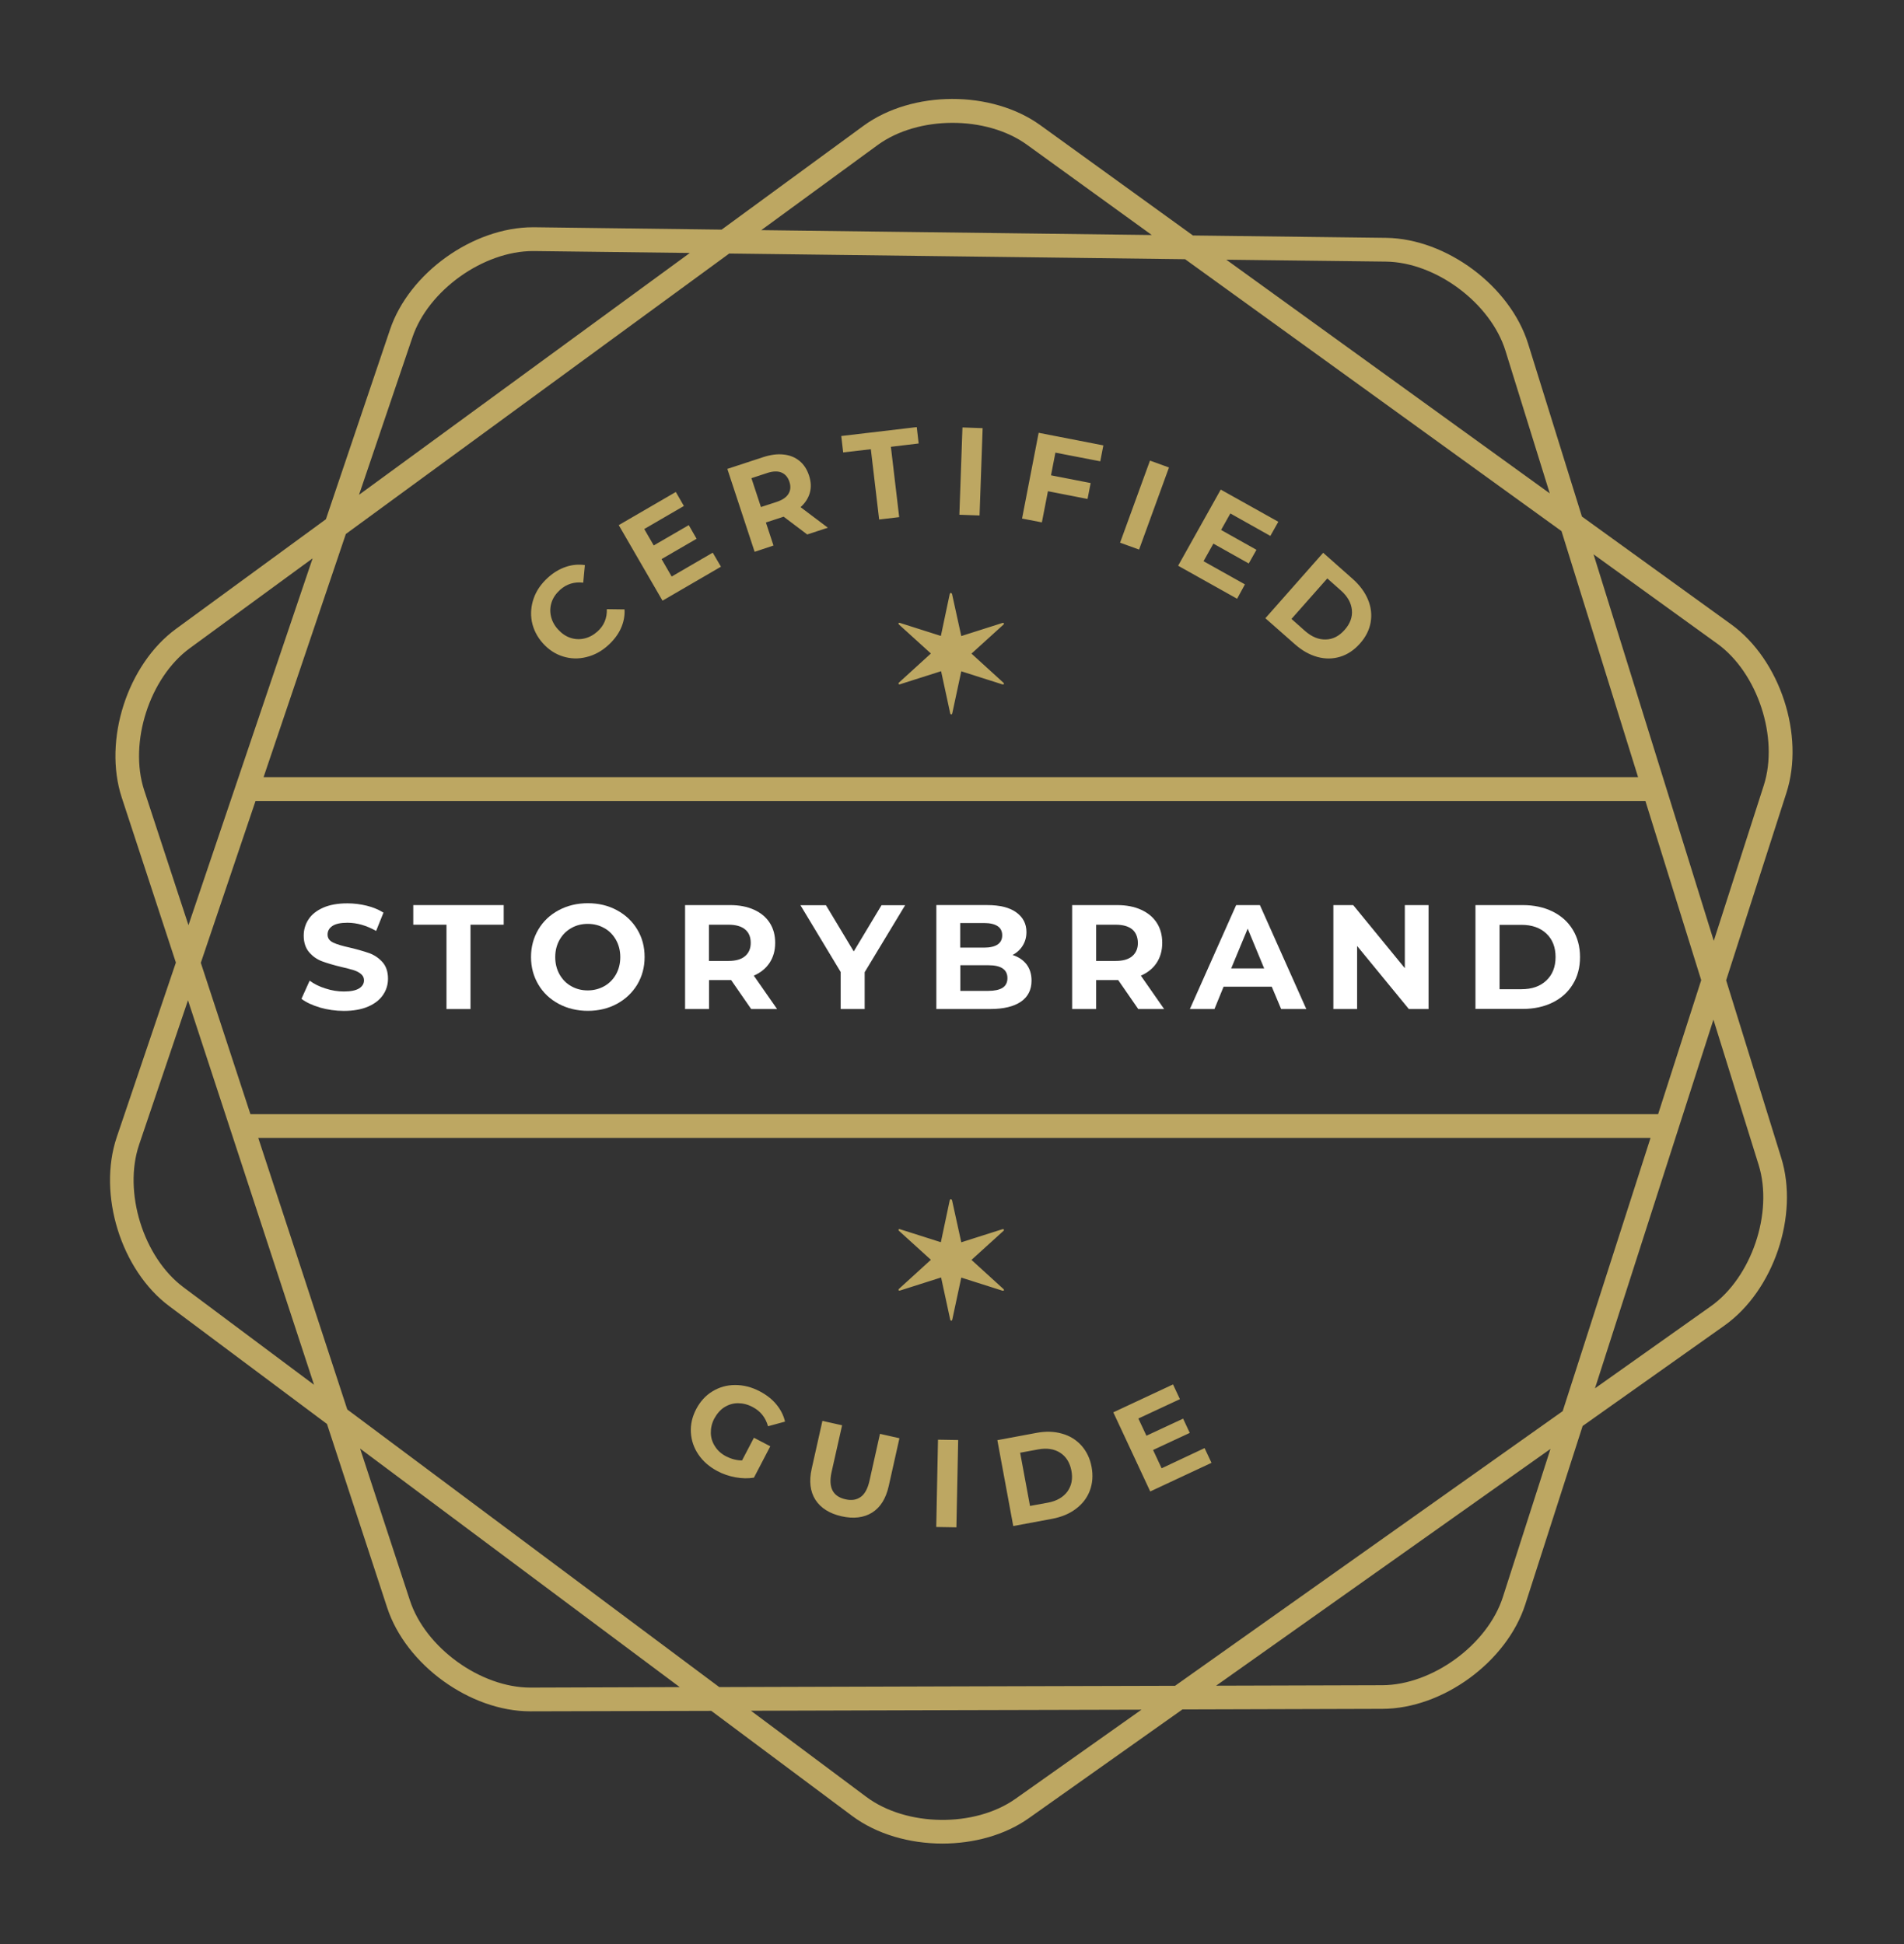 <?xml version="1.0" encoding="UTF-8"?><svg id="Layer_2" xmlns="http://www.w3.org/2000/svg" xmlns:xlink="http://www.w3.org/1999/xlink" viewBox="0 0 94 96"><rect x="0" y="0" width="94" height="96" fill="#333333" stroke="none"/><defs><style>.cls-1{fill:none;}.cls-2{fill:#bda762;}.cls-3{fill:#fff;}.cls-4{clip-path:url(#clippath);}</style><clipPath id="clippath"><rect class="cls-1" width="94" height="96"/></clipPath></defs><g id="New"><g id="Elementen"><g class="cls-4"><path class="cls-3" d="M15.797,49.75c-.381-.112-.68-.252-.914-.428l.404-.897c.223.164.481.293.786.387.304.1.603.147.908.147.34,0,.586-.052.75-.153.158-.1.24-.234.24-.399,0-.123-.047-.223-.141-.305-.093-.082-.216-.147-.363-.194-.146-.047-.351-.099-.604-.158-.392-.094-.709-.188-.96-.281-.252-.094-.463-.241-.639-.446-.176-.205-.27-.481-.27-.821,0-.299.082-.569.24-.809.159-.241.405-.434.727-.575.322-.141.721-.211,1.19-.211.328,0,.644.041.961.118.31.076.586.194.82.34l-.363.904c-.475-.27-.95-.405-1.418-.405-.334,0-.581.053-.739.159-.158.105-.24.246-.24.428,0,.176.094.305.276.393.181.088.463.17.838.252.392.094.708.188.961.276.246.094.462.241.638.44.176.2.27.469.27.816,0,.293-.082.563-.247.803-.164.241-.41.434-.738.575-.328.141-.726.211-1.195.211-.41,0-.803-.058-1.178-.164Z"/><polygon class="cls-3" points="22.043 45.661 20.403 45.661 20.403 44.693 24.868 44.693 24.868 45.661 23.228 45.661 23.228 49.826 22.043 49.826 22.043 45.661"/><path class="cls-3" d="M29.837,48.694c.246-.141.434-.334.575-.581.14-.252.211-.534.211-.851s-.071-.598-.211-.85c-.141-.247-.329-.446-.575-.581-.246-.141-.515-.211-.82-.211s-.574.07-.82.211c-.246.141-.434.334-.574.581-.141.252-.211.534-.211.85s.07.598.211.851c.14.246.328.445.574.581.246.141.515.211.82.211s.58-.076.82-.211ZM27.581,49.568c-.428-.229-.762-.545-1.002-.95-.24-.405-.363-.857-.363-1.361s.123-.956.363-1.361c.24-.405.574-.721,1.002-.95.428-.229.909-.346,1.442-.346s1.014.117,1.435.346c.422.229.762.545,1.003.95.246.405.363.856.363,1.361s-.123.956-.363,1.361c-.247.405-.581.721-1.003.95-.421.229-.902.346-1.435.346s-1.014-.117-1.442-.346Z"/><path class="cls-3" d="M36.781,45.89c-.187-.152-.457-.229-.814-.229h-.967v1.789h.967c.357,0,.627-.076.814-.234.188-.159.282-.376.282-.657,0-.293-.094-.516-.282-.669ZM37.086,49.826l-.99-1.431h-1.09v1.431h-1.184v-5.133h2.221c.451,0,.85.076,1.184.229.334.152.591.363.773.645.182.282.27.61.27.991s-.094.71-.276.986-.445.487-.779.633l1.148,1.648h-1.277Z"/><polygon class="cls-3" points="42.688 48.007 42.688 49.826 41.504 49.826 41.504 47.996 39.518 44.699 40.777 44.699 42.149 46.981 43.52 44.699 44.686 44.699 42.688 48.007"/><path class="cls-3" d="M49.497,48.776c.158-.1.24-.264.24-.475,0-.428-.316-.639-.943-.639h-1.383v1.267h1.383c.305,0,.545-.053.703-.152ZM47.405,45.579v1.214h1.178c.293,0,.516-.053.668-.153.152-.105.228-.252.228-.457,0-.2-.076-.352-.228-.452-.152-.1-.375-.153-.668-.153h-1.178ZM50.681,47.62c.164.217.246.487.246.803,0,.452-.176.798-.522,1.038-.351.241-.855.364-1.529.364h-2.649v-5.133h2.502c.628,0,1.108.117,1.442.358.334.24.504.563.504.973,0,.252-.059.469-.182.669-.117.194-.287.352-.504.464.293.094.522.246.692.464Z"/><path class="cls-3" d="M55.896,45.89c-.188-.152-.457-.229-.814-.229h-.967v1.789h.967c.357,0,.626-.076.814-.234.187-.159.281-.376.281-.657-.006-.293-.099-.516-.281-.669ZM56.195,49.826l-.99-1.431h-1.09v1.431h-1.184v-5.133h2.221c.451,0,.85.076,1.183.229.334.152.592.363.774.645.182.282.27.61.27.991s-.094.71-.276.986c-.181.276-.445.487-.779.633l1.148,1.648h-1.277Z"/><path class="cls-3" d="M62.412,47.82l-.814-1.965-.815,1.965h1.629ZM62.787,48.723h-2.379l-.451,1.103h-1.213l2.285-5.133h1.172l2.291,5.133h-1.242l-.463-1.103Z"/><polygon class="cls-3" points="70.528 44.693 70.528 49.826 69.555 49.826 67 46.711 67 49.826 65.828 49.826 65.828 44.693 66.807 44.693 69.356 47.808 69.356 44.693 70.528 44.693"/><path class="cls-3" d="M75.116,48.846c.516,0,.92-.141,1.225-.428.305-.288.457-.674.457-1.161s-.152-.874-.457-1.161c-.305-.287-.715-.428-1.225-.428h-1.084v3.179h1.084ZM72.843,44.693h2.332c.557,0,1.049.106,1.477.317.427.211.761.51.996.898.234.387.357.833.357,1.349s-.117.962-.357,1.349c-.235.387-.569.686-.996.897-.428.211-.92.317-1.477.317h-2.332v-5.127Z"/><path class="cls-2" d="M42.993,22.18l.41,3.473.99-.117-.41-3.473,1.371-.164-.093-.809-3.728.44.094.81,1.366-.158ZM48.513,21.142l-.997-.035-.152,4.311.996.035.153-4.311ZM44.399,30.75l-.041.023v.024l.023.041,1.577,1.431-1.577,1.437-.023.041v.023l.041.024.035-.006,2.028-.645.451,2.088c0,.012.006.023.017.029.006.006.018.012.03.017.012,0,.023,0,.029-.006.006-.006.012-.018.023-.041l.446-2.082,2.027.645.036.006.046-.023v-.023l-.029-.041-1.576-1.437,1.576-1.431.029-.041v-.023l-.046-.023-.036.006-2.027.645-.457-2.082c-.006-.012-.012-.018-.024-.029-.005-.006-.017-.018-.035-.024-.006,0-.012.006-.023.012-.012.012-.018.023-.03.041l-.439,2.076-2.028-.645-.023-.006ZM44.399,60.689l-.041.023v.023l.023.041,1.577,1.431-1.577,1.437-.023.041v.023l.041.023.035-.006,2.028-.645.451,2.088c0,.012.006.023.017.029.006.006.018.012.03.018.012,0,.023,0,.029-.006.006-.006.012-.018.023-.041l.446-2.082,2.027.645.036.006.046-.023v-.024l-.029-.041-1.576-1.437,1.576-1.431.029-.041v-.024l-.046-.023-.036.005-2.027.645-.457-2.082c-.006-.012-.012-.018-.024-.029-.005-.006-.017-.018-.035-.023-.006,0-.012.006-.023.012-.012.012-.018.023-.03.041l-.439,2.077-2.028-.645-.023-.006ZM37.865,23.359c.287-.094.522-.105.709-.029.188.076.323.229.399.458.076.229.058.428-.047.598-.106.176-.305.305-.586.399l-.773.252-.469-1.425.767-.252ZM38.187,26.938l-.375-1.138.827-.27.047-.018,1.166.88,1.019-.334-1.347-1.015c.228-.206.381-.44.457-.71.076-.27.058-.557-.041-.856-.1-.305-.258-.546-.475-.722-.217-.176-.481-.282-.785-.311-.305-.035-.639.012-1.002.129l-1.77.581,1.348,4.094.931-.311ZM26.802,31.765c.287.317.615.534.996.651.375.117.762.129,1.154.029.393-.094.75-.288,1.079-.587.275-.252.486-.528.621-.827.135-.299.199-.61.181-.939l-.873-.012c.012.445-.14.815-.463,1.103-.199.176-.416.293-.65.346-.235.053-.463.041-.691-.035-.229-.077-.428-.217-.61-.417-.181-.199-.293-.416-.346-.651-.053-.235-.041-.463.035-.692.077-.229.217-.428.417-.61.322-.287.703-.405,1.142-.352l.082-.868c-.316-.047-.633-.017-.943.088-.311.106-.61.282-.885.534-.328.299-.563.633-.697,1.015-.135.381-.164.763-.094,1.15.082.405.264.757.545,1.073ZM35.592,27.982l-.405-.692-2.027,1.179-.498-.862,1.728-1.003-.386-.674-1.729,1.003-.469-.81,1.957-1.138-.398-.692-2.818,1.637,2.161,3.731,2.884-1.678ZM42.928,73.113c-.088.387-.228.657-.433.803-.205.147-.452.188-.757.117-.626-.141-.849-.586-.685-1.337l.521-2.317-.972-.217-.528,2.358c-.14.616-.076,1.132.182,1.537.258.404.692.68,1.289.815.598.135,1.108.07,1.512-.182.41-.258.68-.692.82-1.314l.528-2.358-.961-.217-.516,2.311ZM51.736,24.256l1.956.382.153-.786-1.957-.381.217-1.12,2.215.428.152-.786-3.194-.622-.82,4.235.979.188.299-1.537ZM46.222,75.401l.995.017.088-4.311-.996-.017-.087,4.311ZM35.762,69.488c.205-.129.427-.199.668-.199s.486.059.726.188c.387.2.639.516.762.95l.838-.229c-.07-.311-.217-.593-.428-.85-.211-.258-.486-.47-.82-.646-.399-.211-.803-.311-1.213-.311s-.78.105-1.119.311c-.34.205-.604.499-.803.874-.199.381-.287.762-.264,1.161.023.393.147.757.375,1.091.229.334.539.604.938.815.275.147.574.246.89.305.317.058.622.064.909.017l.808-1.549-.808-.422-.586,1.12c-.258,0-.516-.065-.774-.194-.24-.123-.428-.287-.557-.493-.134-.2-.205-.423-.211-.663-.005-.24.047-.481.17-.715.135-.246.299-.434.499-.563ZM84.463,64.502l-5.72,4.053,2.93-9.121,2.919-9.086,2.232,7.174c.733,2.358-.351,5.555-2.361,6.98ZM77.15,69.681l-19.138,13.562-10.806.029-11.696.035-18.365-13.708-2.625-8.019-1.77-5.391h68.736l-.926,2.886-3.41,10.605ZM74.196,78.862c-.756,2.352-3.48,4.341-5.948,4.352l-8.209.024,16.507-11.691-2.35,7.315ZM50.136,88.822c-2.016,1.426-5.385,1.384-7.366-.094l-5.696-4.253,10.138-.029,9.141-.023-6.217,4.399ZM26.198,83.332h-.011c-2.462,0-5.192-1.971-5.954-4.318l-2.455-7.485,15.78,11.779-7.36.024ZM9.058,63.564c-1.981-1.478-2.982-4.699-2.191-7.039l2.414-7.133,4.113,12.553,2.11,6.435-6.446-4.816ZM7.118,39.021c-.767-2.346.264-5.561,2.257-7.016l6.059-4.434-6.13,18.114-2.186-6.664ZM17.075,26.368l7.952-5.819,10.975-8.03,22.507.281,8.509,6.147,10.073,7.279,3.78,12.148H13.013l4.062-12.008ZM20.362,16.655c.785-2.323,3.504-4.258,5.954-4.258h.058l7.683.094-9.722,7.109-6.61,4.833,2.637-7.778ZM43.327,7.164c1.992-1.455,5.361-1.466,7.365-.023l6.171,4.464-19.279-.241,5.743-4.2ZM68.418,12.918c2.467.029,5.175,2.047,5.907,4.405l2.186,7.039-8.808-6.364-7.16-5.174,7.875.094ZM83.988,48.4l-2.127,6.616H12.363l-2.449-7.473,2.701-7.99h68.619l2.754,8.846ZM84.779,31.782c1.998,1.443,3.053,4.652,2.297,7.004l-2.467,7.673-5.936-19.087,6.106,4.411ZM85.219,48.406l2.976-9.256c.914-2.839-.31-6.57-2.724-8.318l-7.372-5.326-2.655-8.529c-.885-2.845-4.031-5.191-7.008-5.232l-9.54-.117-7.524-5.438c-2.414-1.748-6.334-1.736-8.743.023l-7.002,5.126-9.241-.117h-.07c-2.96,0-6.118,2.253-7.062,5.056l-3.164,9.362-7.401,5.414c-2.402,1.76-3.604,5.496-2.678,8.329l2.672,8.148-2.918,8.617c-.955,2.828.211,6.576,2.596,8.353l7.782,5.813,2.971,9.069c.926,2.827,4.096,5.121,7.067,5.121h.017l8.919-.023,6.95,5.186c1.219.909,2.842,1.367,4.459,1.367,1.547,0,3.094-.417,4.278-1.261l7.571-5.362,9.873-.029c2.977-.006,6.147-2.323,7.056-5.162l2.83-8.805,6.997-4.957c2.432-1.724,3.692-5.443,2.807-8.288l-2.719-8.764ZM57.349,72.503l-.422-.904,1.811-.844-.328-.704-1.811.844-.398-.85,2.051-.956-.34-.727-2.948,1.378,1.823,3.907,3.024-1.414-.341-.727-2.121.997ZM57.712,23.084l-.937-.34-1.477,4.053.938.34,1.476-4.053ZM61.462,28.856l-2.044-1.144.486-.868,1.746.98.381-.675-1.746-.98.457-.815,1.975,1.109.393-.698-2.842-1.59-2.104,3.76,2.912,1.631.386-.71ZM65.529,28.562l.68.604c.323.287.498.604.533.951.036.352-.087.68-.357.985-.269.305-.58.469-.932.475-.351.012-.685-.129-1.013-.411l-.68-.604,1.769-2ZM63.936,31.818c.351.311.721.516,1.107.622.387.105.762.1,1.125-.012.364-.111.686-.328.973-.651.287-.323.463-.674.527-1.044.065-.375.024-.751-.129-1.12-.152-.37-.404-.71-.75-1.021l-1.465-1.296-2.853,3.232,1.465,1.291ZM52.697,73.653c-.211.281-.522.463-.95.545l-.896.164-.487-2.628.897-.165c.422-.076.785-.023,1.078.165.293.188.481.487.557.891.076.399.006.739-.199,1.027ZM53.388,71.377c-.258-.281-.574-.481-.961-.586-.387-.111-.809-.123-1.266-.035l-1.922.358.785,4.241,1.923-.358c.456-.088.849-.246,1.171-.493.323-.241.551-.54.686-.897.135-.358.164-.745.088-1.167-.076-.422-.252-.78-.504-1.062Z"/></g></g></g></svg>
